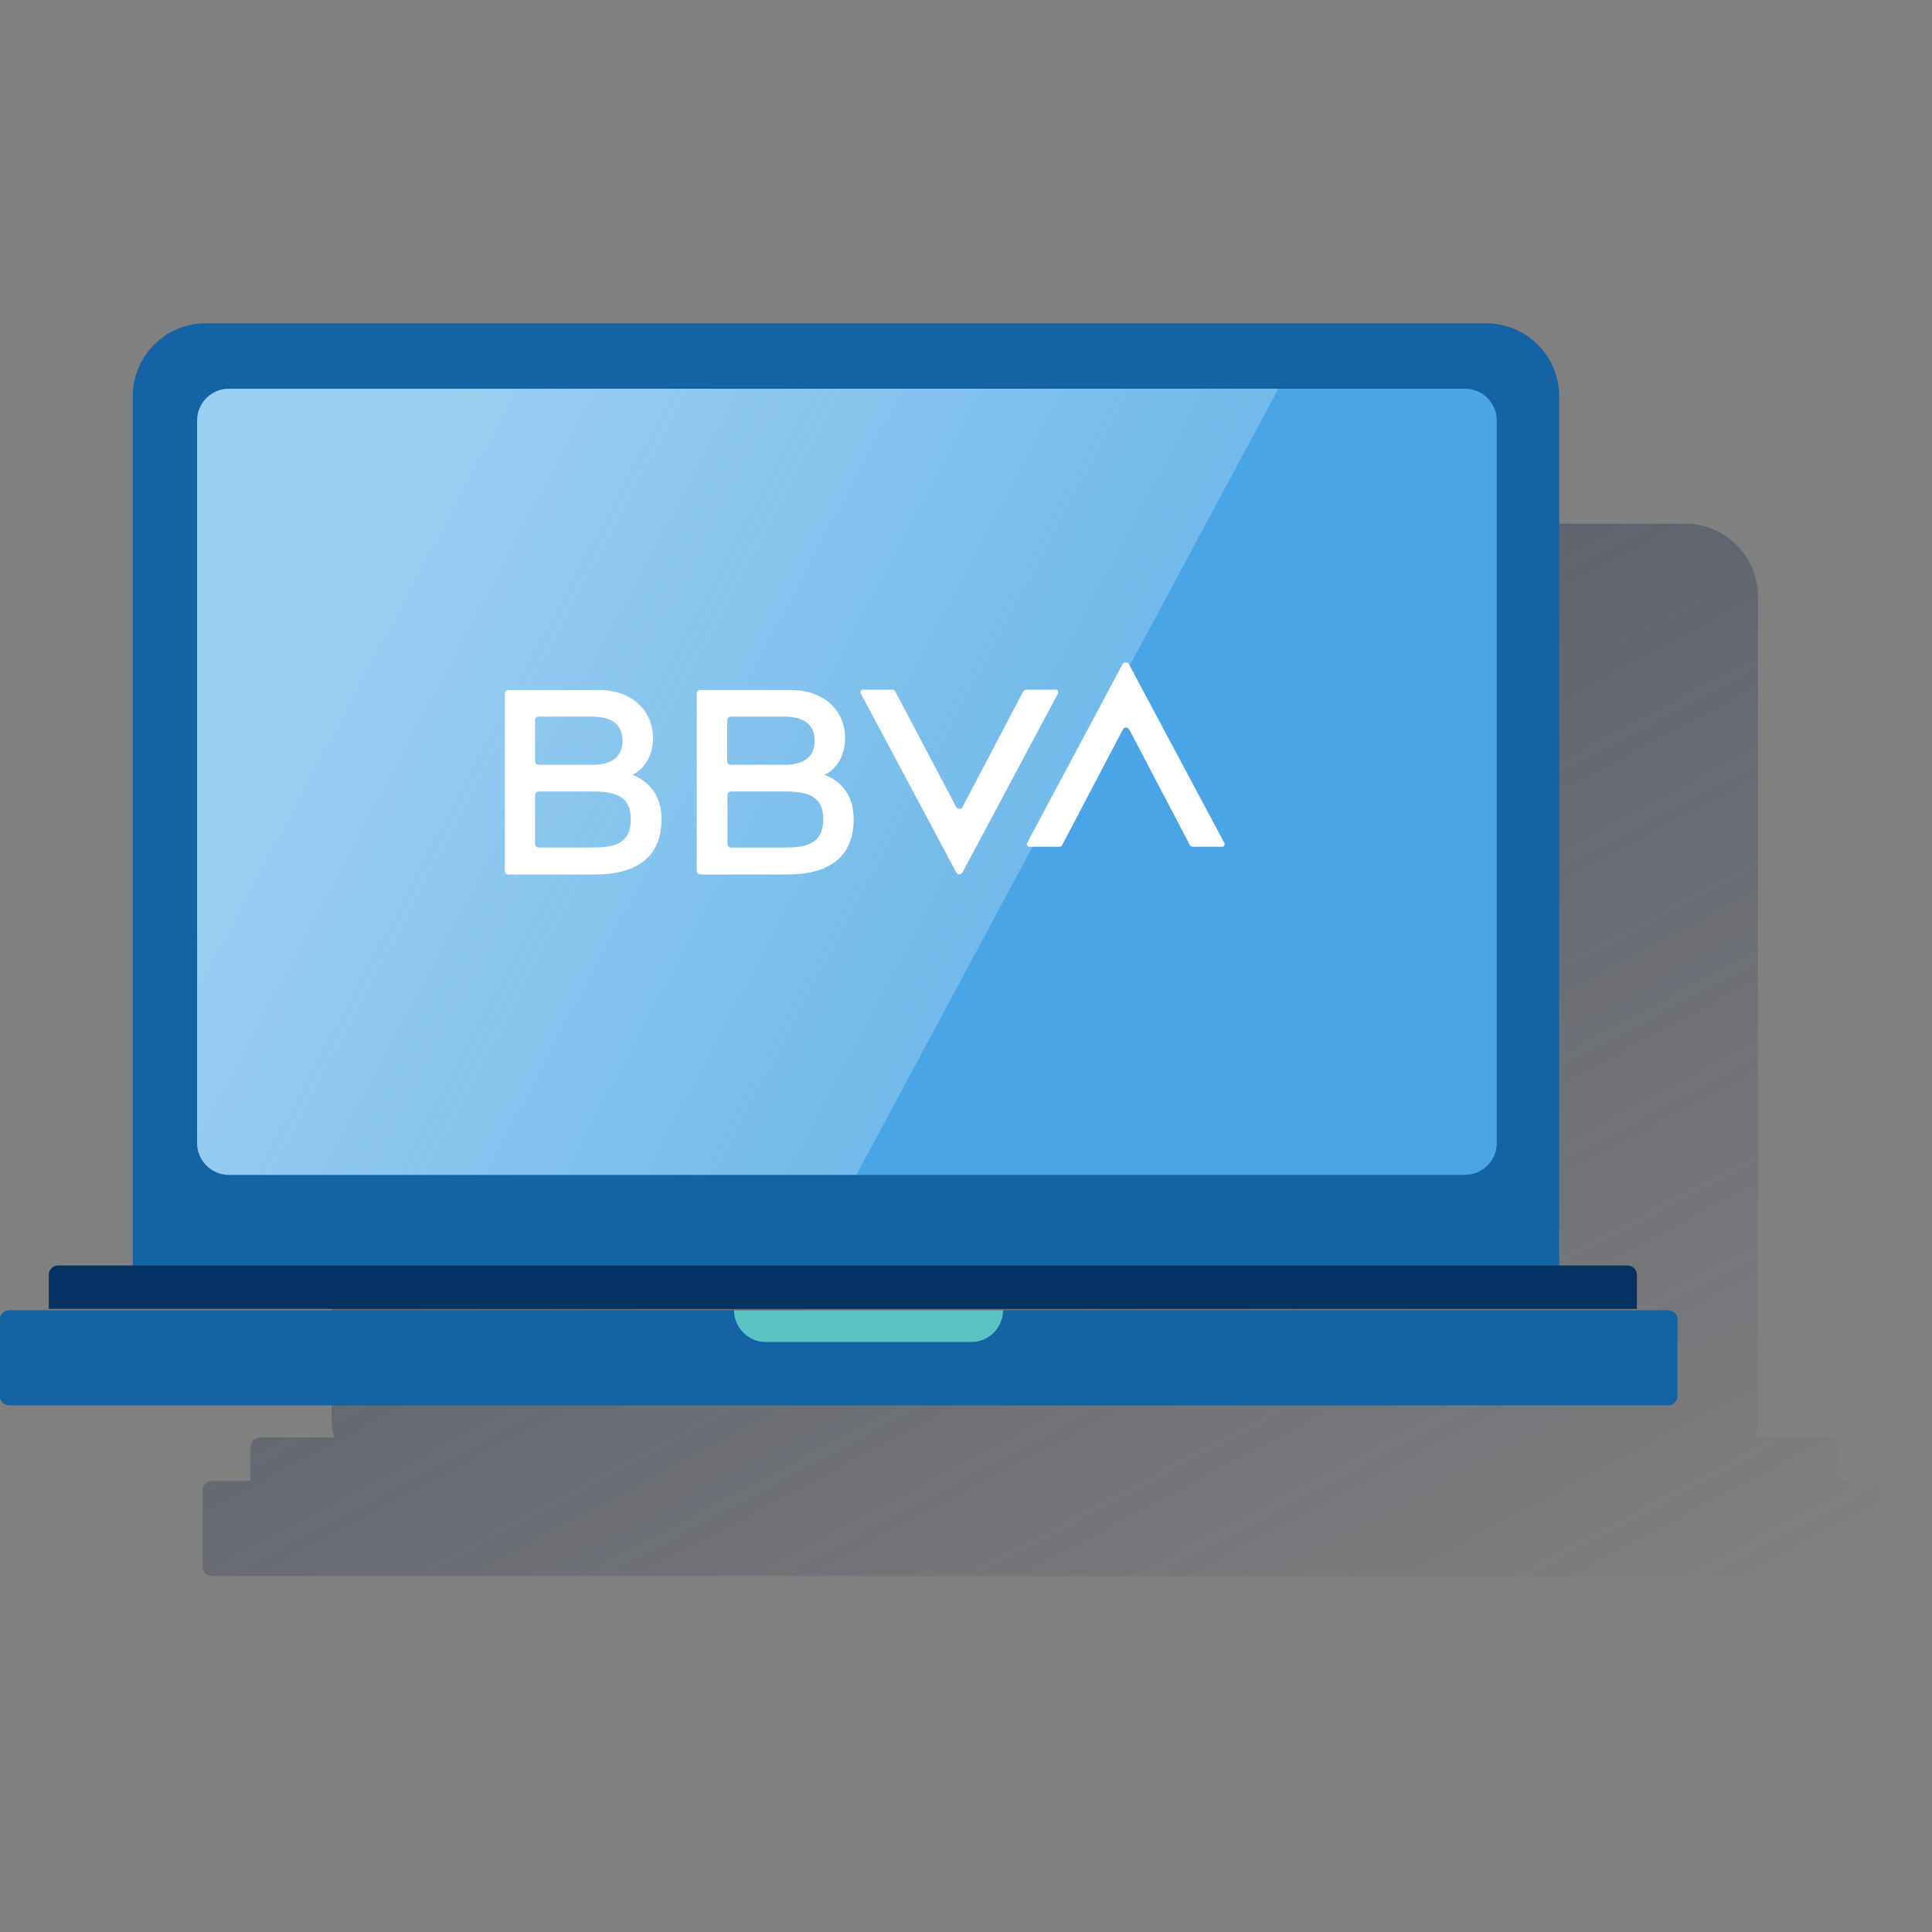 <svg width="600" height="600" viewBox="0 0 600 600" fill="none" xmlns="http://www.w3.org/2000/svg"><rect x="0" y="0" width="600" height="600" fill="#808080" stroke="none"/><g clip-path="url(#clip0_1590_3084)"><path fill-rule="evenodd" clip-rule="evenodd" d="M570.878 459.937V449.404C570.878 447.73 569.598 446.451 567.925 446.451H545.184C545.676 444.679 545.972 442.808 545.972 440.938V185.282C545.972 172.78 535.832 162.641 523.33 162.641H125.622C113.12 162.641 102.98 172.78 102.98 185.282V440.938C102.98 442.808 103.276 444.679 103.768 446.451H80.732C79.059 446.451 77.779 447.73 77.779 449.404V459.937H65.867C64.194 459.937 62.914 461.217 62.914 462.891V486.517C62.914 488.19 64.194 489.47 65.867 489.47H581.017C582.691 489.47 583.971 488.19 583.971 486.517V462.891C583.971 461.217 582.691 459.937 581.017 459.937H570.878Z" fill="url(#paint0_linear_1590_3084)"/><path d="M63.876 100.422H461.584C474.086 100.422 484.226 110.561 484.226 123.064V399.786H41.234V123.064C41.234 110.561 51.374 100.422 63.876 100.422Z" fill="#1464A5"/><path d="M71.063 120.719H454.989C460.403 120.719 464.833 125.149 464.833 130.563V355.012C464.833 360.426 460.403 364.856 454.989 364.856H71.063C65.649 364.856 61.219 360.426 61.219 355.012V130.563C61.219 125.149 65.649 120.719 71.063 120.719Z" fill="#49A5E6"/><path d="M2.875 406.914H518.025C519.699 406.914 520.979 408.194 520.979 409.867V433.494C520.979 435.167 519.699 436.447 518.025 436.447H2.875C1.202 436.447 -0.078 435.167 -0.078 433.494V409.867C-0.078 408.292 1.202 406.914 2.875 406.914Z" fill="#1464A5"/><path d="M508.346 406.494H15.148V395.961C15.148 394.288 16.428 393.008 18.102 393.008H505.392C507.066 393.008 508.346 394.288 508.346 395.961V406.494Z" fill="#043263"/><path d="M301.694 416.758H237.805C232.391 416.758 227.961 412.328 227.961 406.914H311.539C311.44 412.328 307.109 416.758 301.694 416.758Z" fill="#5AC4C4"/><path opacity="0.5" fill-rule="evenodd" clip-rule="evenodd" d="M71.063 364.856H265.979L397.006 120.719H71.063C65.649 120.719 61.219 125.149 61.219 130.563V355.012C61.219 360.426 65.649 364.856 71.063 364.856Z" fill="url(#paint1_linear_1590_3084)"/><path d="M317.728 214.786L298.925 250.619C298.63 251.21 297.941 251.308 297.35 251.013C297.153 250.914 297.055 250.718 296.956 250.619L278.055 214.786C277.858 214.392 277.465 214.195 277.071 214.195H268.014C267.522 214.195 267.227 214.589 267.227 214.983C267.227 215.081 267.227 215.278 267.325 215.377L296.956 270.898C297.252 271.489 297.842 271.686 298.433 271.39C298.63 271.292 298.827 271.095 298.925 270.898L328.556 215.377C328.753 214.983 328.655 214.491 328.261 214.294C328.163 214.195 327.966 214.195 327.867 214.195H318.712C318.318 214.195 317.924 214.491 317.728 214.786Z" fill="white"/><path d="M329.916 262.367L348.719 226.534C349.014 225.944 349.703 225.845 350.294 226.141C350.491 226.239 350.589 226.436 350.688 226.534L369.49 262.367C369.687 262.761 370.081 262.958 370.475 262.958H379.531C380.023 262.958 380.319 262.564 380.319 262.171C380.319 262.072 380.319 261.875 380.22 261.777L350.589 206.255C350.294 205.763 349.703 205.566 349.113 205.763C348.916 205.861 348.719 206.058 348.62 206.255L318.989 261.777C318.792 262.171 318.891 262.663 319.284 262.86C319.383 262.958 319.58 262.958 319.678 262.958H328.833C329.424 262.958 329.818 262.761 329.916 262.367Z" fill="white"/><path d="M184.184 263.215H167.252C166.661 263.215 166.169 262.723 166.169 262.132V246.874C166.169 246.283 166.661 245.791 167.252 245.791H184.184C192.257 245.791 195.899 248.055 195.899 254.454C195.899 260.951 192.355 263.215 184.184 263.215ZM167.252 222.558H183.987C190.189 222.558 193.339 225.216 193.339 230.04C193.339 234.864 190.189 237.522 183.987 237.522H167.252C166.661 237.522 166.169 237.029 166.169 236.439V223.641C166.071 223.05 166.563 222.558 167.252 222.558ZM196.391 240.672C200.329 238.703 202.79 234.47 202.79 229.252C202.79 220.294 195.8 214.289 186.055 214.289H157.802C157.211 214.289 156.719 214.781 156.719 215.372V270.5C156.719 271.09 157.211 271.583 157.802 271.583H184.775C198.262 271.583 205.448 265.775 205.448 254.355C205.448 243.231 196.391 240.672 196.391 240.672Z" fill="white"/><path d="M243.955 263.215H227.022C226.432 263.215 225.94 262.723 225.94 262.132V246.874C225.94 246.283 226.432 245.791 227.022 245.791H243.955C252.027 245.791 255.669 248.055 255.669 254.454C255.571 260.951 252.125 263.215 243.955 263.215ZM226.924 222.558H243.659C249.861 222.558 253.011 225.216 253.011 230.04C253.011 234.864 249.861 237.522 243.659 237.522H226.924C226.333 237.522 225.841 237.029 225.841 236.439V223.641C225.841 223.05 226.333 222.558 226.924 222.558ZM256.063 240.672C260.001 238.703 262.462 234.47 262.462 229.252C262.462 220.294 255.472 214.289 245.727 214.289H217.473C216.883 214.289 216.391 214.781 216.391 215.372V270.5C216.391 271.09 216.883 271.583 217.473 271.583H244.447C257.933 271.583 265.12 265.775 265.12 254.355C265.12 243.231 256.161 240.672 256.063 240.672Z" fill="white"/></g><defs><linearGradient id="paint0_linear_1590_3084" x1="188.943" y1="107.507" x2="429.082" y2="559.145" gradientUnits="userSpaceOnUse"><stop stop-color="#192647" stop-opacity="0.5" offset="0"/><stop offset="1" stop-color="#192647" stop-opacity="0"/></linearGradient><linearGradient id="paint1_linear_1590_3084" x1="113.281" y1="180.182" x2="308.857" y2="284.166" gradientUnits="userSpaceOnUse"><stop stop-color="#EAF9FA" offset="0"/><stop offset="1" stop-color="#EAF9FA" stop-opacity="0.5"/></linearGradient><clipPath id="clip0_1590_3084"><rect width="600" height="600" fill="white"/></clipPath></defs></svg>